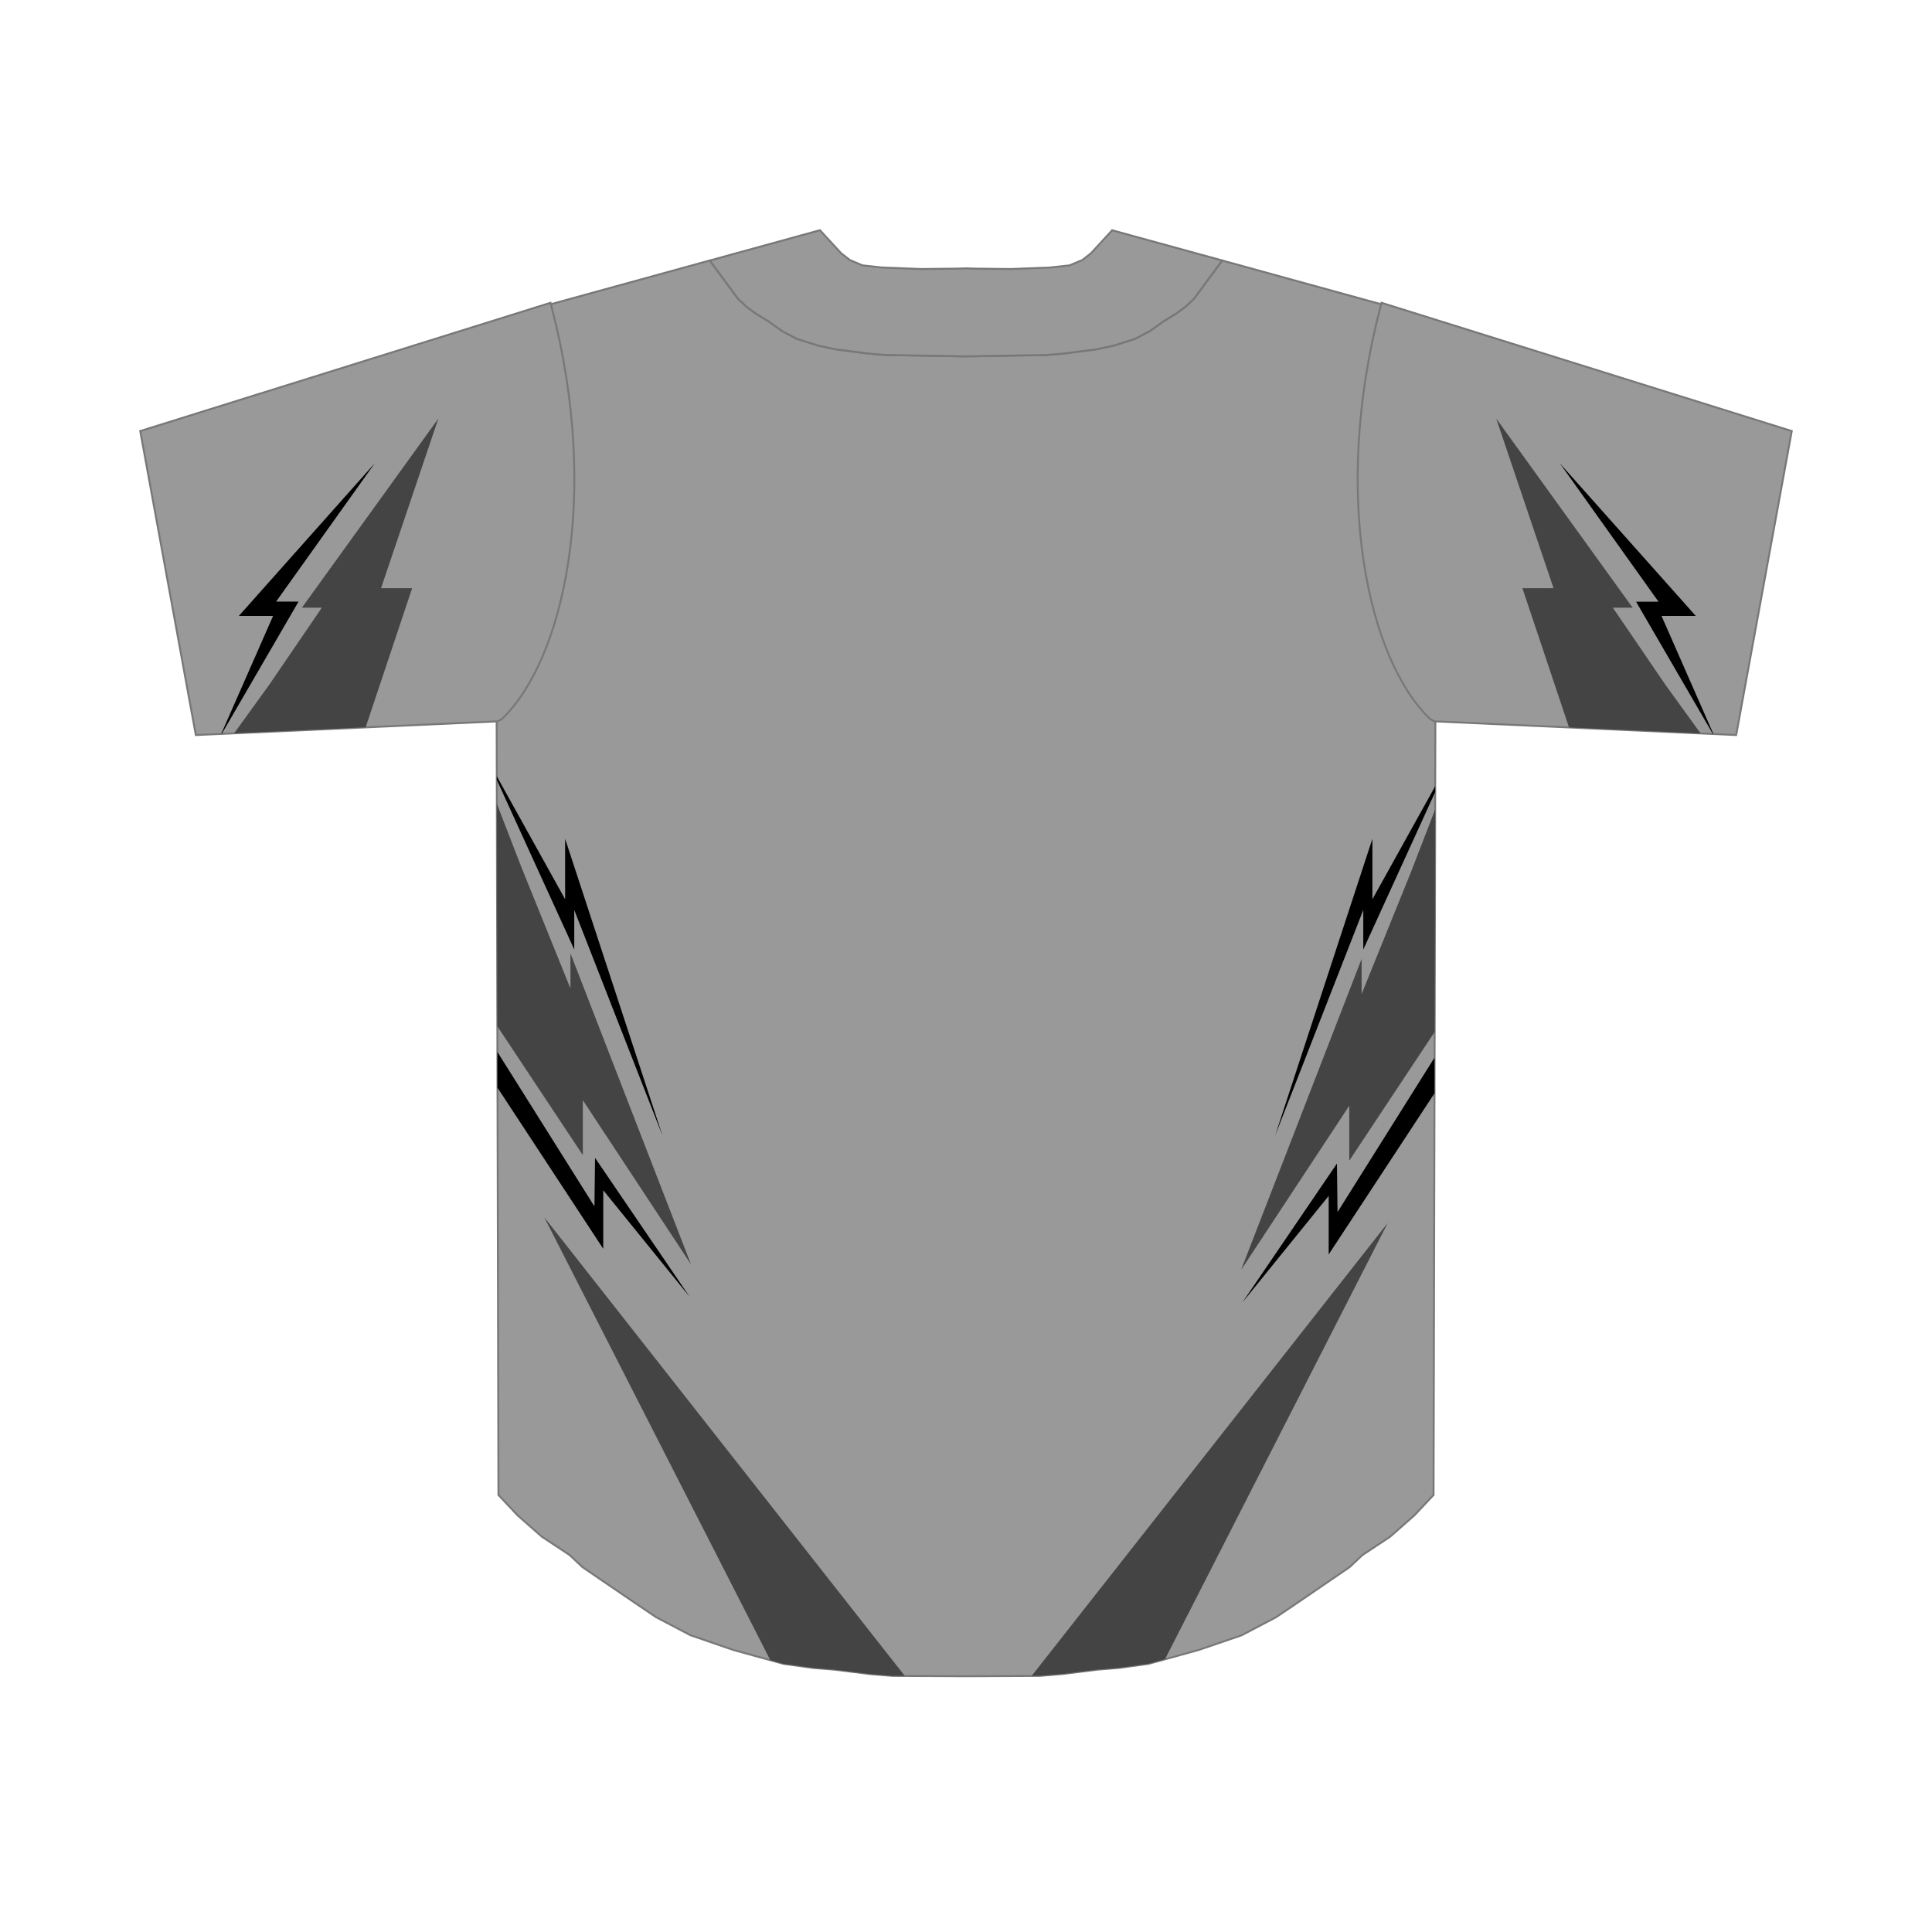 <svg xmlns="http://www.w3.org/2000/svg" viewBox="0 0 1000 1000"><g id="Layer_3" data-name="Layer 3"><path d="M742.94,371.37,742,773.79l-9.9,10.54-12.64,11.12-7,4.62-7.31,4.85-6.64,6.25-27.81,19-10.25,6.92-17.79,9.33L620.5,854l-26.12,7.21-15.29,2.1-11.21.91L550,866.45l-12.08,1-37.91.17-37.93-.17-12.08-1-17.87-2.23-11.22-.91-15.3-2.1L379.5,854l-22.12-7.62-17.8-9.33-10.27-6.95-27.79-18.93-6.63-6.25-7.34-4.86-7-4.61-12.66-11.12L258,773.79l-.93-402.42,1.5-.81c32.94-31.52,49.17-119.18,25-211.3l-1,.28,1.78-1.87,83-22.84L382,154.63l4.48,4.18,4.68,3.45,6.29,3.83,7.14,5.1,7.77,4.14,11.1,3.53,9.07,1.94L449.57,183l8.77.74,41.66.71,41.66-.71,8.78-.74,17.06-2.19,9.07-1.94,11.1-3.53,7.78-4.14,7.13-5.1,6.28-3.83,4.68-3.45,4.49-4.18,14.57-19.81,83,22.85,3.12,2.24-2.36-.65c-24.14,92.12-7.9,179.78,25,211.3Z" fill="#999" stroke="#787878" stroke-miterlimit="22.93"/><path d="M72.59,223.11l212.35-66.38.52,2c25.69,98.07,6,183.11-25.58,213.32l-.2.2-2.13,1.12-156.19,7.09ZM898.64,380.45l28.77-157.34L715.07,156.73l-.52,2c-25.7,98.06-6,183.1,25.58,213.33l.2.18,2.11,1.13Z" fill="#999" stroke="#787878" stroke-miterlimit="22.93"/><path d="M632.6,134.82,618,154.63l-4.49,4.18-4.68,3.45-6.28,3.83-7.13,5.1-7.78,4.14-11.1,3.53-9.07,1.94L550.44,183l-8.78.74-41.66.71-41.66-.71-8.77-.74-17.06-2.19-9.07-1.94-11.1-3.53-7.77-4.14-7.14-5.1-6.29-3.83-4.68-3.45L382,154.63l-14.58-19.8,46.38-12.76,10.6-2.92,2.38,2.59,8.57,9.32,4.49,3.51,3.29,1.39,3.28,1.39,10.18,1.12,20.21.78,18.93-.21,4.29-.14,4.29.14,18.95.21,20.19-.78,10.17-1.12,4.18-1.76,2.41-1,4.49-3.5,8.73-9.49,2.22-2.42,10.68,2.94Z" fill="#999" stroke="#787878" stroke-miterlimit="22.93"/></g><g id="Garment"><path d="M880.22,379.61l-68.1-3.09L788,304.45h16.11l-29.67-87.81,70.61,97.9H834.8L862,354.41ZM156.27,314.54h10.3l-27.2,39.87-18.18,25.14,68.07-3.09,24.06-72h-16.1l29.67-87.81ZM742.83,419l-12.64,32.69-25.42,62.83V496.32l-62.4,161,56-85v28.44l44.22-66.67ZM718.28,633,534,867.42h3.93l12.08-1,17.88-2.23,11.21-.91,15.29-2.1,8.63-2.39Zm-436.56-2.93,117,229.25,6.87,1.9,15.3,2.1,11.22.91L450,866.45l12.08,1,6.24,0Zm-24.29-98.87,44.23,66.68V569.44l56,85-62.4-161v18.18l-25.41-62.82L257.16,416Z" fill="#444"/><path d="M877.74,318.81H860l26.86,61.11-.26,0-39.77-68.49h11.61l-51.11-71.66Zm-754.12,0h17.73l-26.83,61h.27l39.74-68.43H142.92L194,239.75ZM710.35,465.46v-31.3L660,587.8,705.63,471v20.5l37.22-81.54v-3ZM692,602.24l-49,72L687.72,619V649.3l54.77-83.42,0-18.43-50.19,79.92Zm-384-2.93-.32,25.12L257.46,544.5l0,18.43,54.78,83.44V616.06L357,671.28ZM257.14,403.65l40.09,87.82V471L342.9,587.8,292.51,434.16v31.3l-35.38-63.67Z"/></g></svg>
